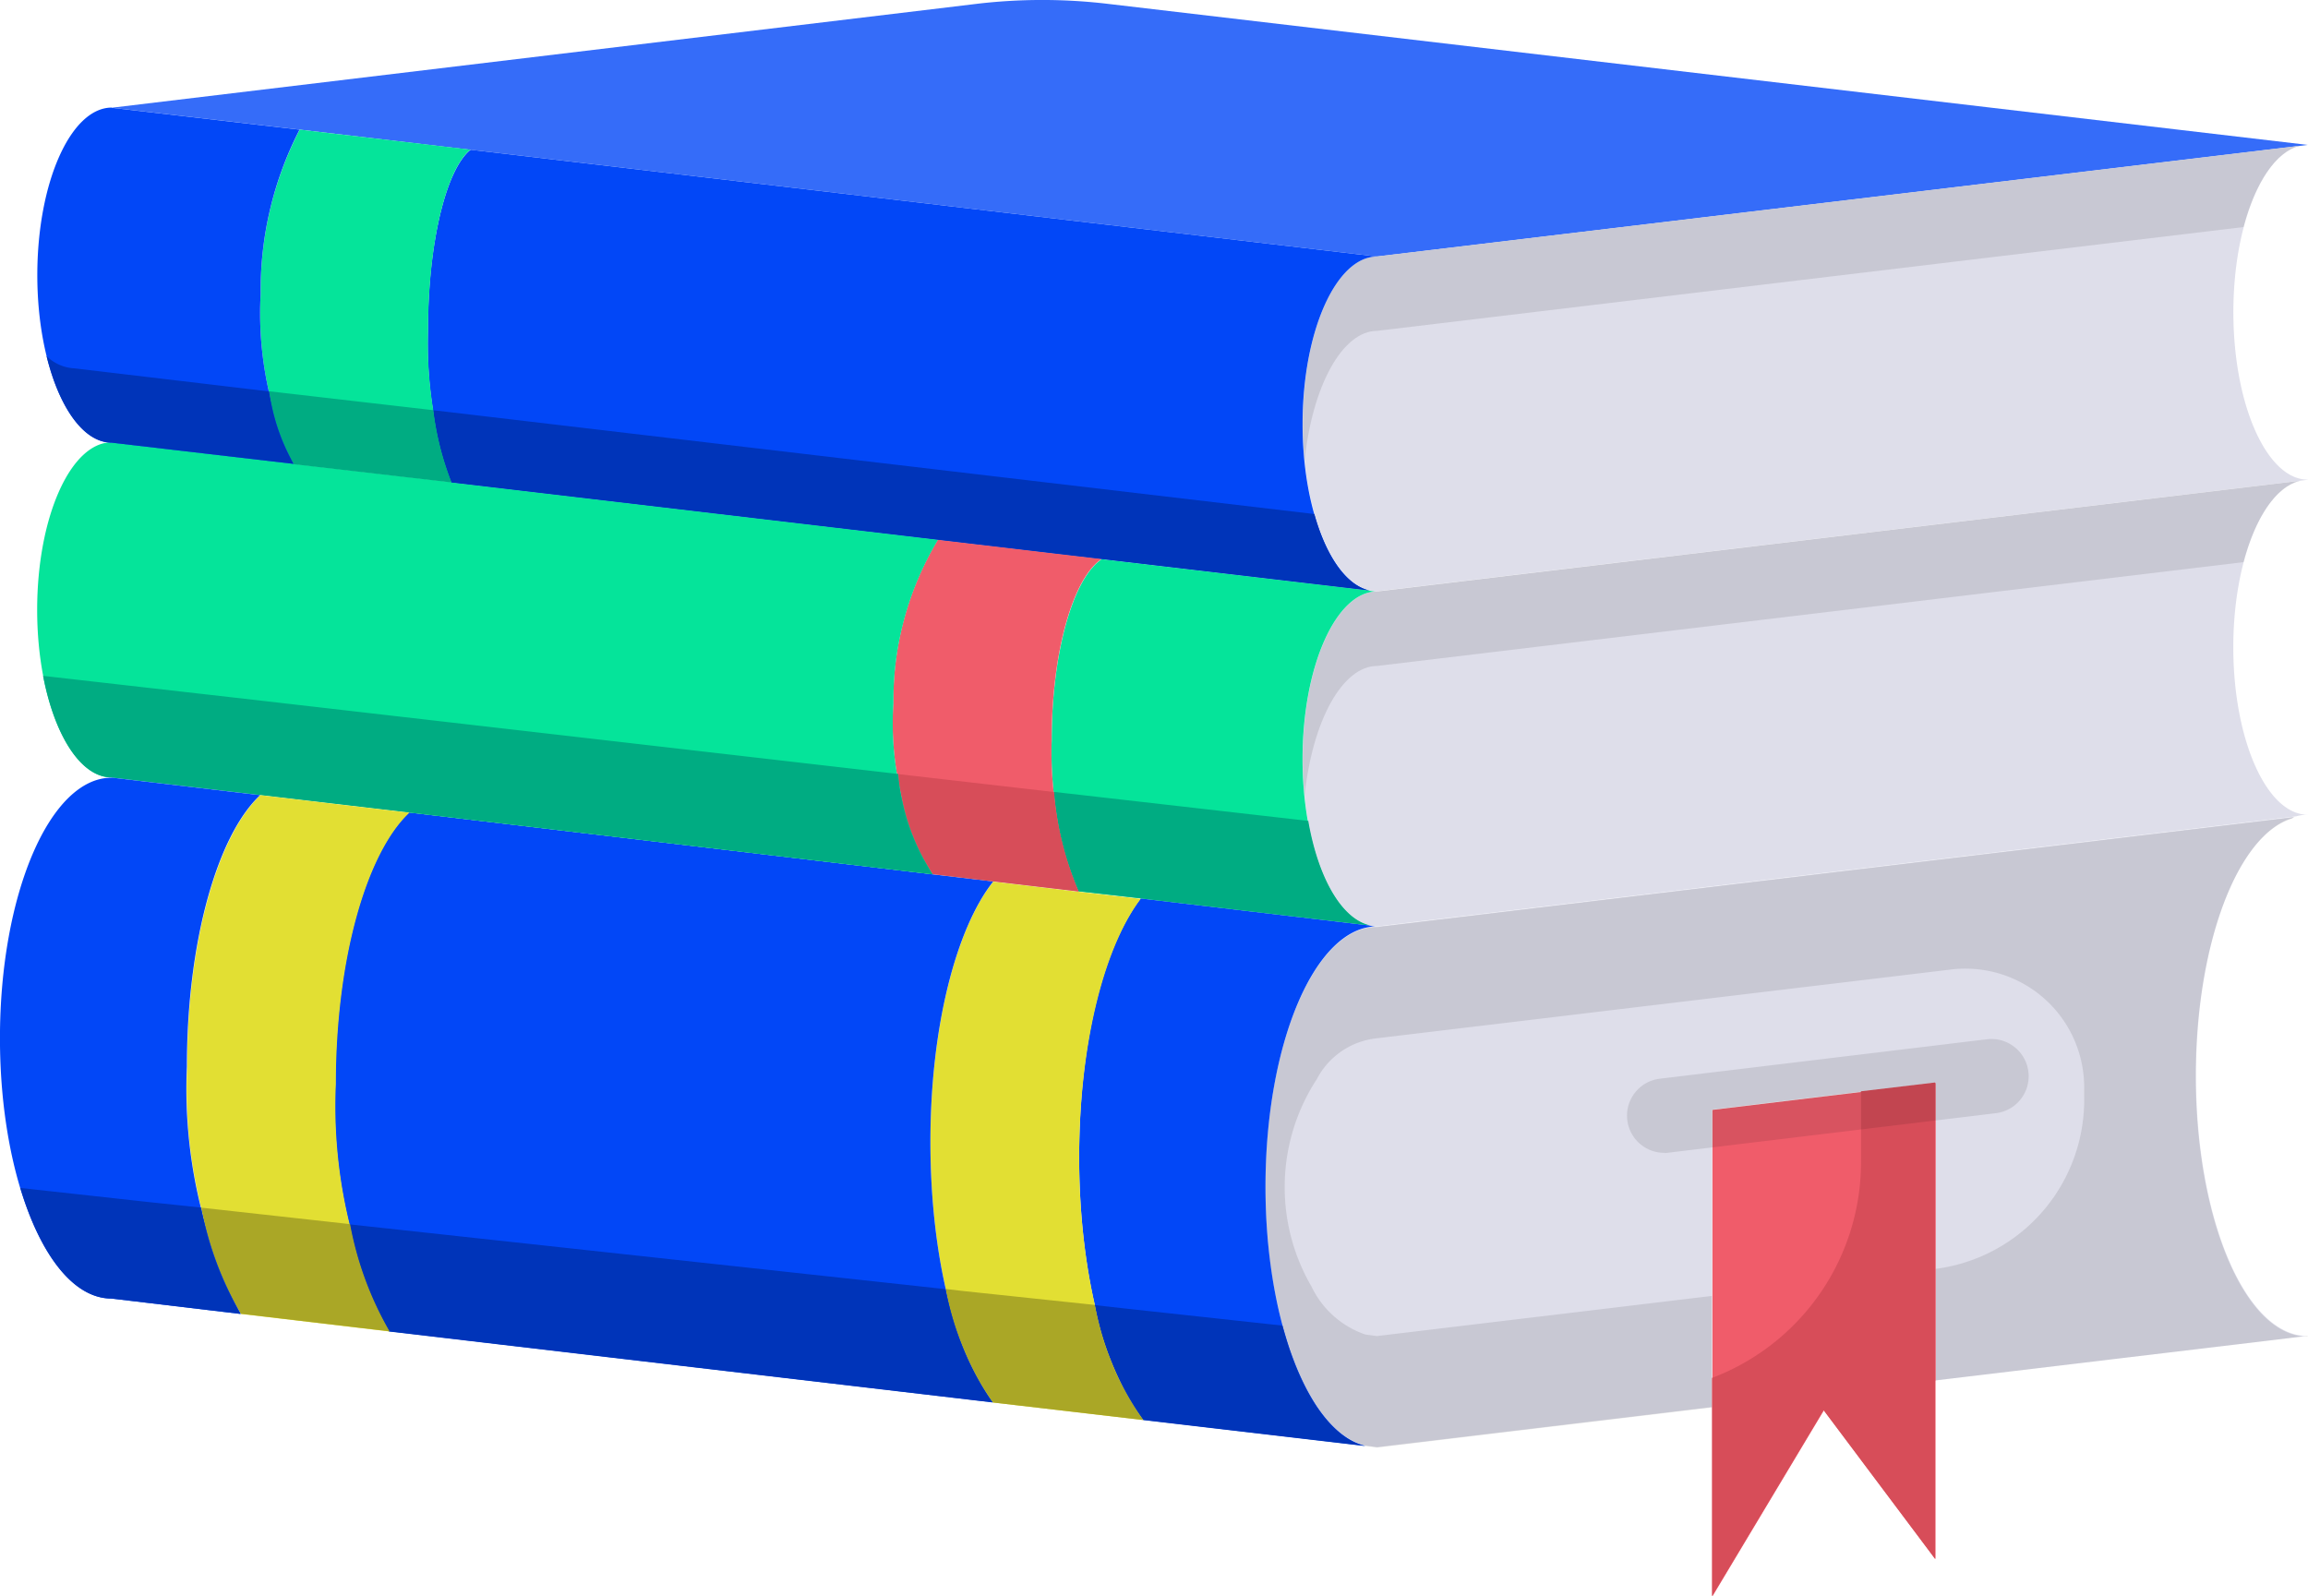 <?xml version="1.0" encoding="UTF-8"?> <svg xmlns="http://www.w3.org/2000/svg" width="59.999" height="41.506" viewBox="0 0 59.999 41.506"><g transform="translate(-19.15 -47.015)"><path d="M82.667,50.782l-.212.027-23.98,2.876-23.56-2.776h-.009l-4.442-.524-4.884-.569,22.477-2.7a14.5,14.5,0,0,1,3.426,0Z" transform="translate(-3.527 0)" fill="#356cf9"></path><path d="M120.289,64.1l-.212.027L96.1,67a.828.828,0,0,1-.212-.027c-.966-.244-1.724-2.081-1.724-4.325,0-2.411.871-4.356,1.937-4.356l23.98-2.876c-.966.244-1.724,2.081-1.724,4.325,0,2.411.871,4.356,1.937,4.356Z" transform="translate(-41.148 -4.611)" fill="#dedeea"></path><path d="M120.294,83.391a1.1,1.1,0,0,0-.3.041l-23.89,2.862a.829.829,0,0,1-.212-.027c-.966-.244-1.724-2.081-1.724-4.325,0-2.411.871-4.356,1.937-4.356l23.98-2.876c-.966.244-1.724,2.081-1.724,4.325,0,2.411.871,4.356,1.937,4.356Z" transform="translate(-41.154 -15.193)" fill="#dedeea"></path><path d="M120.076,74.715c-.618.153-1.151.957-1.454,2.108L96.1,79.522c-.907,0-1.684,1.431-1.887,3.368-.027-.3-.05-.618-.05-.948,0-2.411.871-4.356,1.937-4.356l23.98-2.876Z" transform="translate(-41.148 -15.193)" opacity="0.1" style="isolation:isolate"></path><path d="M120.076,55.415c-.618.153-1.151.957-1.454,2.108L96.1,60.222c-.907,0-1.684,1.431-1.887,3.368-.027-.3-.05-.618-.05-.948,0-2.411.871-4.356,1.937-4.356l23.98-2.876Z" transform="translate(-41.148 -4.605)" opacity="0.1" style="isolation:isolate"></path><path d="M119.126,107.548l-.7.086-8.979,1.074v-7.742l-5.805.7V109.4l-8.708,1.043-.3-.041a.966.966,0,0,1-.271-.095,2.02,2.02,0,0,1-.253-.144c-.009,0-.014,0-.018-.009-.068-.05-.144-.108-.212-.163a2.334,2.334,0,0,1-.271-.289,2.31,2.31,0,0,1-.221-.3,4.93,4.93,0,0,1-.4-.686c-.077-.163-.144-.339-.221-.524-.05-.135-.095-.28-.144-.424a3.954,3.954,0,0,1-.144-.5c-.05-.163-.086-.339-.126-.515a11.691,11.691,0,0,1-.253-1.625v-.027q-.068-.711-.068-1.422c0-3.747,1.3-6.771,2.9-6.771l23.89-2.862a.151.151,0,0,0-.095.041c-1.413.424-2.505,3.259-2.505,6.695,0,3.747,1.3,6.771,2.9,6.771h0Z" transform="translate(-39.985 -25.802)" fill="#dedeea"></path><path d="M119.115,107.559l-.7.086-8.979,1.074v-2.9a4.428,4.428,0,0,0,3.869-4.483v-.19a3.085,3.085,0,0,0-3.034-3.133,2.861,2.861,0,0,0-.393.018l-14.96,1.792a1.989,1.989,0,0,0-1.557,1.056,5.138,5.138,0,0,0-.144,5.395,2.418,2.418,0,0,0,1.4,1.25l.3.041,8.708-1.043v2.9l-8.708,1.043-.3-.041a.967.967,0,0,1-.271-.095,2.019,2.019,0,0,1-.253-.144c-.009,0-.014,0-.018-.009-.068-.05-.144-.108-.212-.163a3.35,3.35,0,0,1-.492-.587,4.932,4.932,0,0,1-.4-.686c-.077-.163-.144-.339-.221-.524-.05-.135-.095-.28-.144-.424a3.958,3.958,0,0,1-.144-.5c-.05-.163-.086-.339-.126-.515a11.691,11.691,0,0,1-.253-1.625v-.027q-.068-.711-.068-1.422c0-3.747,1.3-6.771,2.9-6.771l23.89-2.862a.15.15,0,0,0-.095.041c-1.413.424-2.505,3.259-2.505,6.695,0,3.747,1.3,6.771,2.9,6.771h0Z" transform="translate(-39.975 -25.813)" opacity="0.1" style="isolation:isolate"></path><path d="M123.555,117.117v4.645l-2.9-3.869-2.9,4.839V110.084l5.805-.7v7.742Z" transform="translate(-54.089 -34.212)" fill="#f05c6a"></path><path d="M121.613,109.6v1.765a6,6,0,0,1-3.833,5.661l-.041.014v5.679l2.9-4.839,2.9,3.869V109.36l-1.937.23Z" transform="translate(-54.084 -34.201)" fill="#d74d59"></path><path d="M44.9,55.64l23.56,2.776c-1.065,0-1.937,1.946-1.937,4.356,0,2.244.754,4.085,1.724,4.325L61.3,66.285l-4.257-.5-12.649-1.49a10.921,10.921,0,0,1-.609-3.936c0-2.275.465-4.189,1.1-4.713h.009Z" transform="translate(-13.511 -4.731)" fill="#0247f7"></path><path d="M87.946,80.033a.668.668,0,0,0,.212.027c-1.065,0-1.937,1.946-1.937,4.356,0,2.244.754,4.085,1.724,4.325l-5.932-.7L80.4,87.86a9.588,9.588,0,0,1-.7-3.927c0-2.293.56-4.221,1.3-4.713Z" transform="translate(-33.21 -17.667)" fill="#05e49a"></path><path d="M88.83,99.46a.669.669,0,0,0,.212.027c-1.607,0-2.9,3.029-2.9,6.771,0,3.512,1.142,6.4,2.6,6.735l-5.778-.677c-.975-1.2-1.666-3.8-1.666-6.821s.65-5.485,1.6-6.735l5.932.7Z" transform="translate(-34.094 -28.386)" fill="#0247f7"></path><path d="M78.264,111.789l-3.909-.456c-.966-1.228-1.625-3.8-1.625-6.771s.668-5.553,1.634-6.771l2.217.262,1.616.185c-.948,1.25-1.6,3.792-1.6,6.735s.686,5.62,1.666,6.821h0Z" transform="translate(-29.393 -27.854)" fill="#e2df33"></path><path d="M71.729,78.095l4.257.5c-.745.492-1.3,2.42-1.3,4.713a9.663,9.663,0,0,0,.7,3.927l-2.216-.262-1.575-.185a7.9,7.9,0,0,1-1.025-4.451,8.1,8.1,0,0,1,1.16-4.248h0Z" transform="translate(-28.197 -17.047)" fill="#f05c6a"></path><path d="M53.98,95.417l1.575.185c-.966,1.219-1.634,3.792-1.634,6.771s.659,5.544,1.625,6.771l-15.7-1.846a12.941,12.941,0,0,1-1.395-6.424c0-3.25.8-6.018,1.914-7.065l13.606,1.607Z" transform="translate(-10.584 -25.67)" fill="#0247f7"></path><path d="M32.061,73.533l12.649,1.49a8.1,8.1,0,0,0-1.16,4.248,7.9,7.9,0,0,0,1.025,4.451L30.969,82.114l-3.882-.456-3.86-.456c-1.065,0-1.937-1.946-1.937-4.356s.871-4.356,1.937-4.356l4.731.551v.009l4.1.474Z" transform="translate(-1.174 -13.975)" fill="#05e49a"></path><path d="M88.034,96.1l-5.932-.7-1.616-.185a8.12,8.12,0,0,1-.637-2.582l6.609.754c.253,1.463.853,2.523,1.575,2.709h0Z" transform="translate(-33.298 -25.029)" fill="#00ac82"></path><path d="M75.571,94.652l-2.217-.262L71.779,94.2a5.546,5.546,0,0,1-.889-2.6l4.045.465a8.09,8.09,0,0,0,.637,2.582h0Z" transform="translate(-28.383 -24.458)" fill="#d74d59"></path><path d="M44.757,91.1,31.151,89.493l-3.882-.456-3.86-.456c-.795,0-1.481-1.083-1.779-2.641l5.6.637,6.559.754,10.071,1.16a5.6,5.6,0,0,0,.889,2.6h0Z" transform="translate(-1.36 -21.353)" fill="#00ac82"></path><path d="M35.148,54.48,39.59,55c-.637.524-1.1,2.438-1.1,4.713a10.906,10.906,0,0,0,.609,3.936l-4.1-.474V63.17a9.171,9.171,0,0,1-.862-4.424,9.1,9.1,0,0,1,1.016-4.266Z" transform="translate(-8.211 -4.095)" fill="#05e49a"></path><path d="M31.805,92.81l3.882.456c-1.115,1.043-1.914,3.815-1.914,7.065a12.892,12.892,0,0,0,1.395,6.424l-3.86-.456a12.827,12.827,0,0,1-1.4-6.433c0-3.241.795-6.008,1.905-7.056h0Z" transform="translate(-5.893 -25.122)" fill="#e2df33"></path><path d="M23.227,53.215l4.884.569A9.112,9.112,0,0,0,27.1,58.049a9.181,9.181,0,0,0,.862,4.424l-4.731-.551c-1.065,0-1.937-1.946-1.937-4.356s.871-4.356,1.937-4.356Z" transform="translate(-1.174 -3.398)" fill="#0247f7"></path><path d="M68.417,75.326,44.564,72.518a7.7,7.7,0,0,1-.474-1.878L67,73.34c.3,1.083.813,1.837,1.413,1.982h0Z" transform="translate(-13.681 -12.96)" fill="#0034b9"></path><path d="M35.287,71.446v-.009a5.279,5.279,0,0,1-.637-1.887l4.266.492a7.7,7.7,0,0,0,.474,1.878Z" transform="translate(-8.503 -12.362)" fill="#00ac82"></path><path d="M28.254,70.323l-4.731-.551c-.727,0-1.363-.907-1.693-2.253a1.1,1.1,0,0,0,.727.321l5.06.6a5.279,5.279,0,0,0,.637,1.887Z" transform="translate(-1.47 -11.248)" fill="#0034b9"></path><path d="M22.053,91.8l3.86.456c-1.115,1.043-1.905,3.815-1.905,7.056a12.827,12.827,0,0,0,1.4,6.433l-3.359-.4c-1.607,0-2.9-3.029-2.9-6.771s1.3-6.771,2.9-6.771h0Z" transform="translate(0 -24.568)" fill="#0247f7"></path><path d="M89.238,125.846l-5.778-.677A7.555,7.555,0,0,1,82.2,122.18l.763.086,4.113.447c.456,1.724,1.25,2.921,2.158,3.133Z" transform="translate(-34.588 -41.233)" fill="#0034b9"></path><path d="M78.747,124.658l-3.909-.456a7.64,7.64,0,0,1-1.228-2.952l.415.05,3.462.366a7.374,7.374,0,0,0,1.259,2.988Z" transform="translate(-29.875 -40.723)" fill="#aaa726"></path><path d="M56.011,122.162l-15.7-1.846a8.773,8.773,0,0,1-1.025-2.785l15.493,1.684a7.739,7.739,0,0,0,1.228,2.952h0Z" transform="translate(-11.048 -38.683)" fill="#0034b9"></path><path d="M35.634,119.784l-3.86-.456a8.625,8.625,0,0,1-1.025-2.758l2.808.311,1.056.117a8.773,8.773,0,0,0,1.025,2.785Z" transform="translate(-6.363 -38.156)" fill="#aaa726"></path><path d="M26.049,118.713l-3.359-.4c-.989,0-1.846-1.133-2.37-2.876l3.327.366,1.372.144a8.624,8.624,0,0,0,1.025,2.758Z" transform="translate(-0.642 -37.536)" fill="#0034b9"></path><path d="M113.826,109.814a.967.967,0,0,1-.113-1.928l8.5-1.025a.968.968,0,0,1,.226,1.923l-8.5,1.025a.952.952,0,0,1-.113.009h0Z" transform="translate(-51.407 -32.826)" opacity="0.1" style="isolation:isolate"></path></g></svg> 